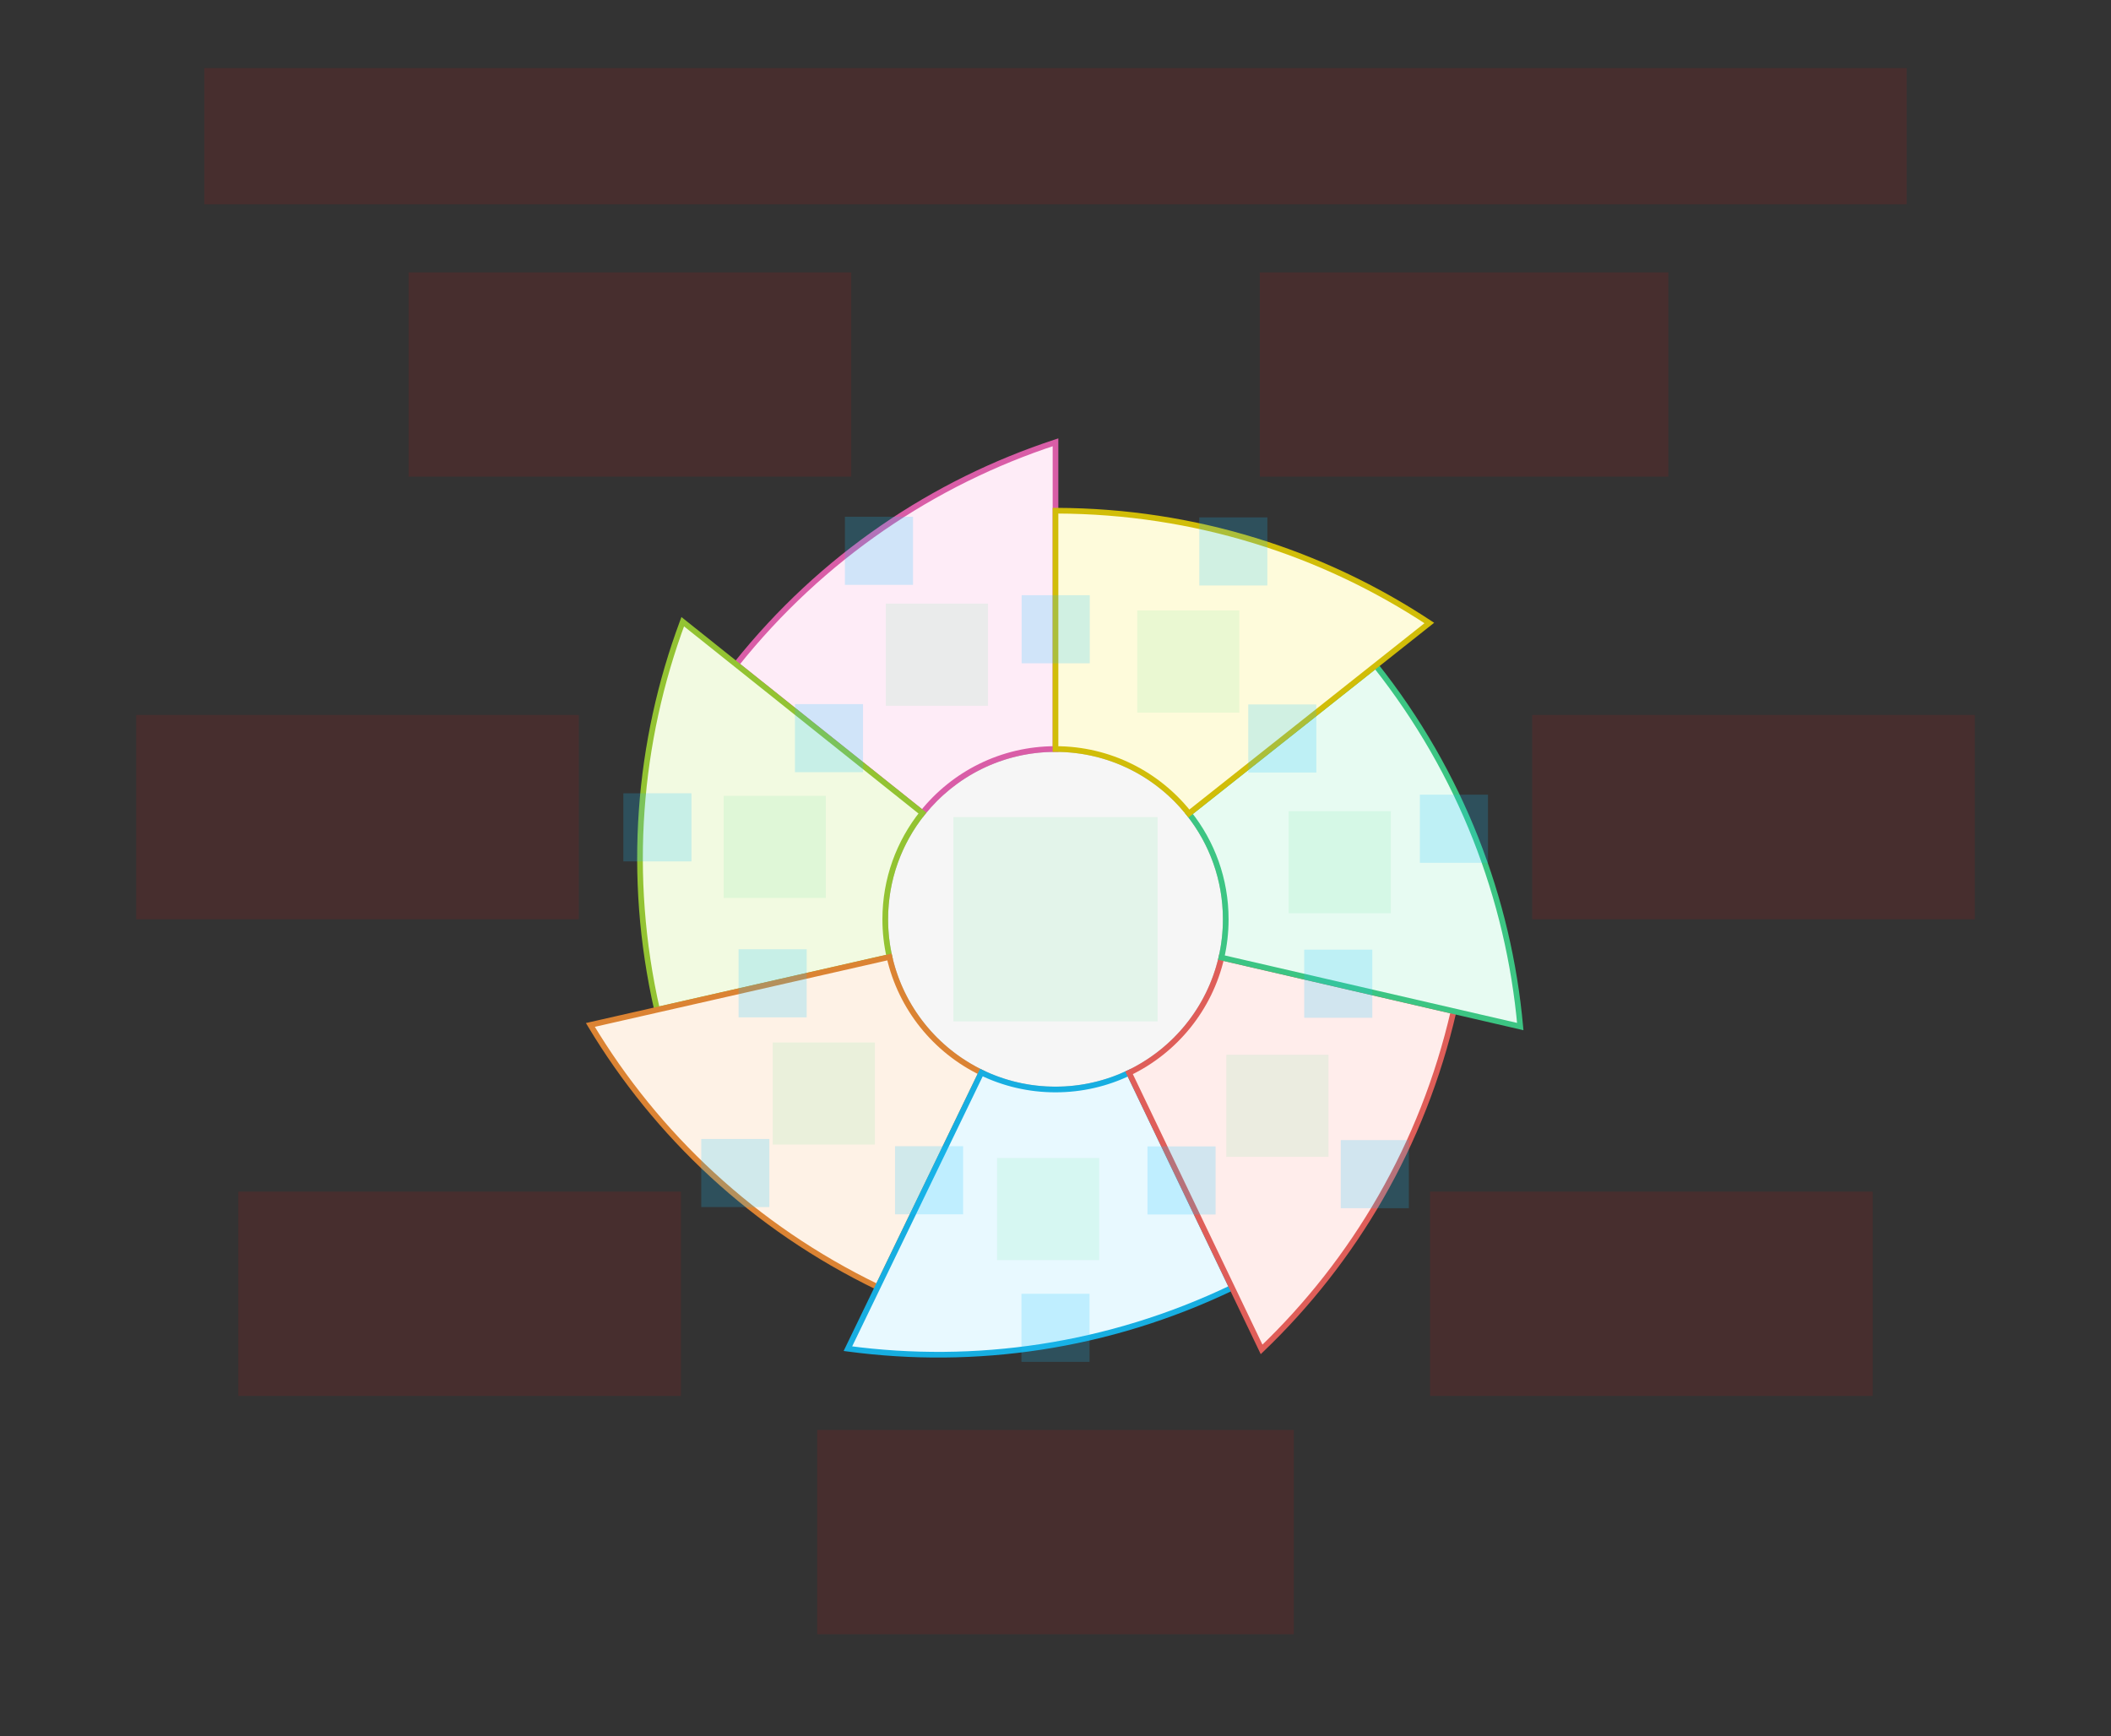 <svg width="744" height="612" viewBox="0 0 744 612" fill="none" xmlns="http://www.w3.org/2000/svg">
<rect x="0" y="0" width="744" height="612" fill="#333333" stroke="none"/>
<g id="sector-color2-v2--family--7">
<g id="lines">
<g id="g-0">
<circle id="cr-big" cx="372" cy="324" r="60" fill="#F6F6F6" stroke="#BCBCBC" stroke-width="2"/>
</g>
<g id="g-7">
<g id="cu">
<path fill-rule="evenodd" clip-rule="evenodd" d="M325.107 286.566L259.461 234.161C289.718 196.259 329.121 169.958 372 155.892L372 264C372 264 372 264 372 264C353.022 264 336.102 272.811 325.107 286.566Z" fill="#FEECF7"/>
<path d="M259.461 234.161L258.68 233.538L258.056 234.319L258.837 234.943L259.461 234.161ZM325.107 286.566L324.483 287.347L325.264 287.971L325.888 287.19L325.107 286.566ZM372 155.892L373 155.892L373 154.511L371.688 154.942L372 155.892ZM372 264V265H373L373 264L372 264ZM258.837 234.943L324.483 287.347L325.731 285.784L260.085 233.38L258.837 234.943ZM371.688 154.942C328.63 169.066 289.061 195.479 258.68 233.538L260.243 234.785C290.374 197.04 329.612 170.849 372.312 156.842L371.688 154.942ZM373 264L373 155.892L371 155.892L371 264L373 264ZM372 265C372 265 372 265 372 265C372 265 372 265 372 265C372 265 372 265 372 265C372 265 372 265 372 265C372 265 372 265 372 265C372 265 372 265 372 265C372 265 372 265 372 265C372 265 372 265 372 265C372 265 372 265 372 265C372 265 372 265 372 265C372 265 372 265 372 265C372 265 372 265 372 265C372 265 372 265 372 265C372 265 372 265 372 265C372 265 372 265 372 265C372 265 372 265 372 265C372 265 372 265 372 265C372 265 372 265 372 265C372 265 372 265 372 265C372 265 372 265 372 265C372 265 372 265 372 265C372 265 372 265 372 265C372 265 372 265 372 265C372 265 372 265 372 265C372 265 372 265 372 265C372 265 372 265 372 265C372 265 372 265 372 265C372 265 372 265 372 265C372 265 372 265 372 265C372 265 372 265 372 265C372 265 372 265 372 265C372 265 372 265 372 265C372 265 372 265 372 265C372 265 372 265 372 265C372 265 372 265 372 265C372 265 372 265 372 265C372 265 372 265 372 265C372 265 372 265 372 265C372 265 372 265 372 265C372 265 372 265 372 265C372 265 372 265 372 265C372 265 372 265 372 265C372 265 372 265 372 265C372 265 372 265 372 265C372 265 372 265 372 265C372 265 372 265 372 265C372 265 372 265 372 265C372 265 372 265 372 265C372 265 372 265 372 265C372 265 372 265 372 265C372 265 372 265 372 265C372 265 372 265 372 265C372 265 372 265 372 265C372 265 372 265 372 265C372 265 372 265 372 265C372 265 372 265 372 265C372 265 372 265 372 265C372 265 372 265 372 265C372 265 372 265 372 265C372 265 372 265 372 265C372 265 372 265 372 265C372 265 372 265 372 265C372 265 372 265 372 265C372 265 372 265 372 265C372 265 372 265 372 265C372 265 372 265 372 265C372 265 372 265 372 265C372 265 372 265 372 265C372 265 372 265 372 265C372 265 372 265 372 265C372 265 372 265 372 265C372 265 372 265 372 265C372 265 372 265 372 265C372 265 372 265 372 265C372 265 372 265 372 265C372 265 372 265 372 265C372 265 372 265 372 265C372 265 372 265 372 265C372 265 372 265 372 265C372 265 372 265 372 265C372 265 372 265 372 265C372 265 372 265 372 265C372 265 372 265 372 265C372 265 372 265 372 265C372 265 372 265 372 265C372 265 372 265 372 265C372 265 372 265 372 265C372 265 372 265 372 265C372 265 372 265 372 265C372 265 372 265 372 265C372 265 372 265 372 265C372 265 372 265 372 265C372 265 372 265 372 265C372 265 372 265 372 265C372 265 372 265 372 265C372 265 372 265 372 265C372 265 372 265 372 265C372 265 372 265 372 265C372 265 372 265 372 265C372 265 372 265 372 265C372 265 372 265 372 265C372 265 372 265 372 265C372 265 372 265 372 265C372 265 372 265 372 265C372 265 372 265 372 265C372 265 372 265 372 265C372 265 372 265 372 265C372 265 372 265 372 265C372 265 372 265 372 265C372 265 372 265 372 265C372 265 372 265 372 265C372 265 372 265 372 265C372 265 372 265 372 265C372 265 372 265 372 265C372 265 372 265 372 265C372 265 372 265 372 265C372 265 372 265 372 265C372 265 372 265 372 265C372 265 372 265 372 265C372 265 372 265 372 265C372 265 372 265 372 265C372 265 372 265 372 265C372 265 372 265 372 265C372 265 372 265 372 265C372 265 372 265 372 265C372 265 372 265 372 265C372 265 372 265 372 265C372 265 372 265 372 265C372 265 372 265 372 265C372 265 372 265 372 265C372 265 372 265 372 265C372 265 372 265 372 265C372 265 372 265 372 265C372 265 372 265 372 265C372 265 372 265 372 265C372 265 372 265 372 265C372 265 372 265 372 265C372 265 372 265 372 265C372 265 372 265 372 265C372 265 372 265 372 265C372 265 372 265 372 265C372 265 372 265 372 265C372 265 372 265 372 265C372 265 372 265 372 265C372 265 372 265 372 265C372 265 372 265 372 265C372 265 372 265 372 265C372 265 372 265 372 265C372 265 372 265 372 265C372 265 372 265 372 265C372 265 372 265 372 265C372 265 372 265 372 265C372 265 372 265 372 265C372 265 372 265 372 265C372 265 372 265 372 265C372 265 372 265 372 265C372 265 372 265 372 265C372 265 372 265 372 265C372 265 372 265 372 265C372 265 372 265 372 265C372 265 372 265 372 265C372 265 372 265 372 265C372 265 372 265 372 265C372 265 372 265 372 265C372 265 372 265 372 265C372 265 372 265 372 265C372 265 372 265 372 265C372 265 372 265 372 265C372 265 372 265 372 265C372 265 372 265 372 265C372 265 372 265 372 265C372 265 372 265 372 265C372 265 372 265 372 265C372 265 372 265 372 265C372 265 372 265 372 265C372 265 372 265 372 265C372 265 372 265 372 265C372 265 372 265 372 265C372 265 372 265 372 265C372 265 372 265 372 265C372 265 372 265 372 265C372 265 372 265 372 265C372 265 372 265 372 265C372 265 372 265 372 265C372 265 372 265 372 265C372 265 372 265 372 265C372 265 372 265 372 265C372 265 372 265 372 265C372 265 372 265 372 265C372 265 372 265 372 265C372 265 372 265 372 265C372 265 372 265 372 265C372 265 372 265 372 265C372 265 372 265 372 265C372 265 372 265 372 265C372 265 372 265 372 265C372 265 372 265 372 265C372 265 372 265 372 265C372 265 372 265 372 265C372 265 372 265 372 265C372 265 372 265 372 265C372 265 372 265 372 265C372 265 372 265 372 265C372 265 372 265 372 265C372 265 372 265 372 265C372 265 372 265 372 265C372 265 372 265 372 265C372 265 372 265 372 265C372 265 372 265 372 265C372 265 372 265 372 265C372 265 372 265 372 265C372 265 372 265 372 265C372 265 372 265 372 265C372 265 372 265 372 265C372 265 372 265 372 265C372 265 372 265 372 265C372 265 372 265 372 265C372 265 372 265 372 265C372 265 372 265 372 265C372 265 372 265 372 265C372 265 372 265 372 265C372 265 372 265 372 265C372 265 372 265 372 265C372 265 372 265 372 265C372 265 372 265 372 265C372 265 372 265 372 265C372 265 372 265 372 265C372 265 372 265 372 265C372 265 372 265 372 265C372 265 372 265 372 265C372 265 372 265 372 265C372 265 372 265 372 265C372 265 372 265 372 265C372 265 372 265 372 265C372 265 372 265 372 265C372 265 372 265 372 265C372 265 372 265 372 265C372 265 372 265 372 265C372 265 372 265 372 265C372 265 372 265 372 265C372 265 372 265 372 265C372 265 372 265 372 265C372 265 372 265 372 265C372 265 372 265 372 265C372 265 372 265 372 265C372 265 372 265 372 265C372 265 372 265 372 265C372 265 372 265 372 265C372 265 372 265 372 265C372 265 372 265 372 265C372 265 372 265 372 265C372 265 372 265 372 265C372 265 372 265 372 265C372 265 372 265 372 265C372 265 372 265 372 265C372 265 372 265 372 265C372 265 372 265 372 265C372 265 372 265 372 265C372 265 372 265 372 265C372 265 372 265 372 265C372 265 372 265 372 265C372 265 372 265 372 265C372 265 372 265 372 265C372 265 372 265 372 265C372 265 372 265 372 265C372 265 372 265 372 265C372 265 372 265 372 265C372 265 372 265 372 265C372 265 372 265 372 265C372 265 372 265 372 265C372 265 372 265 372 265C372 265 372 265 372 265C372 265 372 265 372 265C372 265 372 265 372 265C372 265 372 265 372 265C372 265 372 265 372 265C372 265 372 265 372 265C372 265 372 265 372 265C372 265 372 265 372 265C372 265 372 265 372 265C372 265 372 265 372 265C372 265 372 265 372 265C372 265 372 265 372 265C372 265 372 265 372 265C372 265 372 265 372 265C372 265 372 265 372 265C372 265 372 265 372 265C372 265 372 265 372 265C372 265 372 265 372 265C372 265 372 265 372 265C372 265 372 265 372 265C372 265 372 265 372 265C372 265 372 265 372 265C372 265 372 265 372 265C372 265 372 265 372 265C372 265 372 265 372 265C372 265 372 265 372 265C372 265 372 265 372 265C372 265 372 265 372 265C372 265 372 265 372 265C372 265 372 265 372 265C372 265 372 265 372 265C372 265 372 265 372 265C372 265 372 265 372 265C372 265 372 265 372 265C372 265 372 265 372 265C372 265 372 265 372 265C372 265 372 265 372 265C372 265 372 265 372 265C372 265 372 265 372 265C372 265 372 265 372 265C372 265 372 265 372 265C372 265 372 265 372 265C372 265 372 265 372 265C372 265 372 265 372 265C372 265 372 265 372 265C372 265 372 265 372 265C372 265 372 265 372 265C372 265 372 265 372 265C372 265 372 265 372 265C372 265 372 265 372 265C372 265 372 265 372 265C372 265 372 265 372 265C372 265 372 265 372 265C372 265 372 265 372 265C372 265 372 265 372 265C372 265 372 265 372 265C372 265 372 265 372 265C372 265 372 265 372 265C372 265 372 265 372 265C372 265 372 265 372 265C372 265 372 265 372 265C372 265 372 265 372 265C372 265 372 265 372 265C372 265 372 265 372 265C372 265 372 265 372 265C372 265 372 265 372 265C372 265 372 265 372 265C372 265 372 265 372 265C372 265 372 265 372 265C372 265 372 265 372 265C372 265 372 265 372 265C372 265 372 265 372 265C372 265 372 265 372 265C372 265 372 265 372 265C372 265 372 265 372 265C372 265 372 265 372 265C372 265 372 265 372 265C372 265 372 265 372 265C372 265 372 265 372 265C372 265 372 265 372 265C372 265 372 265 372 265C372 265 372 265 372 265C372 265 372 265 372 265C372 265 372 265 372 265C372 265 372 265 372 265C372 265 372 265 372 265C372 265 372 265 372 265C372 265 372 265 372 265C372 265 372 265 372 265C372 265 372 265 372 265C372 265 372 265 372 265C372 265 372 265 372 265C372 265 372 265 372 265C372 265 372 265 372 265C372 265 372 265 372 265C372 265 372 265 372 265C372 265 372 265 372 265C372 265 372 265 372 265C372 265 372 265 372 265C372 265 372 265 372 265C372 265 372 265 372 265C372 265 372 265 372 265C372 265 372 265 372 265C372 265 372 265 372 265C372 265 372 265 372 265C372 265 372 265 372 265C372 265 372 265 372 265C372 265 372 265 372 265C372 265 372 265 372 265C372 265 372 265 372 265C372 265 372 265 372 265C372 265 372 265 372 265C372 265 372 265 372 265C372 265 372 265 372 265C372 265 372 265 372 265C372 265 372 265 372 265C372 265 372 265 372 265C372 265 372 265 372 265C372 265 372 265 372 265C372 265 372 265 372 265C372 265 372 265 372 265C372 265 372 265 372 265C372 265 372 265 372 265C372 265 372 265 372 265C372 265 372 265 372 265C372 265 372 265 372 265C372 265 372 265 372 265C372 265 372 265 372 265C372 265 372 265 372 265C372 265 372 265 372 265C372 265 372 265 372 265C372 265 372 265 372 265C372 265 372 265 372 265C372 265 372 265 372 265C372 265 372 265 372 265C372 265 372 265 372 265C372 265 372 265 372 265C372 265 372 265 372 265C372 265 372 265 372 265C372 265 372 265 372 265C372 265 372 265 372 265C372 265 372 265 372 265C372 265 372 265 372 265C372 265 372 265 372 265C372 265 372 265 372 265C372 265 372 265 372 265C372 265 372 265 372 265C372 265 372 265 372 265C372 265 372 265 372 265C372 265 372 265 372 265C372 265 372 265 372 265C372 265 372 265 372 265C372 265 372 265 372 265C372 265 372 265 372 265C372 265 372 265 372 265C372 265 372 265 372 265C372 265 372 265 372 265C372 265 372 265 372 265C372 265 372 265 372 265C372 265 372 265 372 265C372 265 372 265 372 265C372 265 372 265 372 265C372 265 372 265 372 265C372 265 372 265 372 265C372 265 372 265 372 265C372 265 372 265 372 265C372 265 372 265 372 265C372 265 372 265 372 265C372 265 372 265 372 265C372 265 372 265 372 265C372 265 372 265 372 265C372 265 372 265 372 265C372 265 372 265 372 265C372 265 372 265 372 265C372 265 372 265 372 265C372 265 372 265 372 265C372 265 372 265 372 265C372 265 372 265 372 265C372 265 372 265 372 265C372 265 372 265 372 265C372 265 372 265 372 265C372 265 372 265 372 265C372 265 372 265 372 265C372 265 372 265 372 265C372 265 372 265 372 265C372 265 372 265 372 265C372 265 372 265 372 265C372 265 372 265 372 265C372 265 372 265 372 265C372 265 372 265 372 265C372 265 372 265 372 265C372 265 372 265 372 265C372 265 372 265 372 265C372 265 372 265 372 265C372 265 372 265 372 265C372 265 372 265 372 265C372 265 372 265 372 265C372 265 372 265 372 265C372 265 372 265 372 265C372 265 372 265 372 265C372 265 372 265 372 265C372 265 372 265 372 265C372 265 372 265 372 265C372 265 372 265 372 265C372 265 372 265 372 265C372 265 372 265 372 265C372 265 372 265 372 265C372 265 372 265 372 265C372 265 372 265 372 265C372 265 372 265 372 265C372 265 372 265 372 265C372 265 372 265 372 265C372 265 372 265 372 265C372 265 372 265 372 265C372 265 372 265 372 265C372 265 372 265 372 265C372 265 372 265 372 265C372 265 372 265 372 265C372 265 372 265 372 265C372 265 372 265 372 265C372 265 372 265 372 265C372 265 372 265 372 265C372 265 372 265 372 265C372 265 372 265 372 265C372 265 372 265 372 265C372 265 372 265 372 265C372 265 372 265 372 265C372 265 372 265 372 265C372 265 372 265 372 265C372 265 372 265 372 265C372 265 372 265 372 265C372 265 372 265 372 265C372 265 372 265 372 265C372 265 372 265 372 265C372 265 372 265 372 265C372 265 372 265 372 265C372 265 372 265 372 265C372 265 372 265 372 265C372 265 372 265 372 265C372 265 372 265 372 265C372 265 372 265 372 265V263C372 263 372 263 372 263C372 263 372 263 372 263C372 263 372 263 372 263C372 263 372 263 372 263C372 263 372 263 372 263C372 263 372 263 372 263C372 263 372 263 372 263C372 263 372 263 372 263C372 263 372 263 372 263C372 263 372 263 372 263C372 263 372 263 372 263C372 263 372 263 372 263C372 263 372 263 372 263C372 263 372 263 372 263C372 263 372 263 372 263C372 263 372 263 372 263C372 263 372 263 372 263C372 263 372 263 372 263C372 263 372 263 372 263C372 263 372 263 372 263C372 263 372 263 372 263C372 263 372 263 372 263C372 263 372 263 372 263C372 263 372 263 372 263C372 263 372 263 372 263C372 263 372 263 372 263C372 263 372 263 372 263C372 263 372 263 372 263C372 263 372 263 372 263C372 263 372 263 372 263C372 263 372 263 372 263C372 263 372 263 372 263C372 263 372 263 372 263C372 263 372 263 372 263C372 263 372 263 372 263C372 263 372 263 372 263C372 263 372 263 372 263C372 263 372 263 372 263C372 263 372 263 372 263C372 263 372 263 372 263C372 263 372 263 372 263C372 263 372 263 372 263C372 263 372 263 372 263C372 263 372 263 372 263C372 263 372 263 372 263C372 263 372 263 372 263C372 263 372 263 372 263C372 263 372 263 372 263C372 263 372 263 372 263C372 263 372 263 372 263C372 263 372 263 372 263C372 263 372 263 372 263C372 263 372 263 372 263C372 263 372 263 372 263C372 263 372 263 372 263C372 263 372 263 372 263C372 263 372 263 372 263C372 263 372 263 372 263C372 263 372 263 372 263C372 263 372 263 372 263C372 263 372 263 372 263C372 263 372 263 372 263C372 263 372 263 372 263C372 263 372 263 372 263C372 263 372 263 372 263C372 263 372 263 372 263C372 263 372 263 372 263C372 263 372 263 372 263C372 263 372 263 372 263C372 263 372 263 372 263C372 263 372 263 372 263C372 263 372 263 372 263C372 263 372 263 372 263C372 263 372 263 372 263C372 263 372 263 372 263C372 263 372 263 372 263C372 263 372 263 372 263C372 263 372 263 372 263C372 263 372 263 372 263C372 263 372 263 372 263C372 263 372 263 372 263C372 263 372 263 372 263C372 263 372 263 372 263C372 263 372 263 372 263C372 263 372 263 372 263C372 263 372 263 372 263C372 263 372 263 372 263C372 263 372 263 372 263C372 263 372 263 372 263C372 263 372 263 372 263C372 263 372 263 372 263C372 263 372 263 372 263C372 263 372 263 372 263C372 263 372 263 372 263C372 263 372 263 372 263C372 263 372 263 372 263C372 263 372 263 372 263C372 263 372 263 372 263C372 263 372 263 372 263C372 263 372 263 372 263C372 263 372 263 372 263C372 263 372 263 372 263C372 263 372 263 372 263C372 263 372 263 372 263C372 263 372 263 372 263C372 263 372 263 372 263C372 263 372 263 372 263C372 263 372 263 372 263C372 263 372 263 372 263C372 263 372 263 372 263C372 263 372 263 372 263C372 263 372 263 372 263C372 263 372 263 372 263C372 263 372 263 372 263C372 263 372 263 372 263C372 263 372 263 372 263C372 263 372 263 372 263C372 263 372 263 372 263C372 263 372 263 372 263C372 263 372 263 372 263C372 263 372 263 372 263C372 263 372 263 372 263C372 263 372 263 372 263C372 263 372 263 372 263C372 263 372 263 372 263C372 263 372 263 372 263C372 263 372 263 372 263C372 263 372 263 372 263C372 263 372 263 372 263C372 263 372 263 372 263C372 263 372 263 372 263C372 263 372 263 372 263C372 263 372 263 372 263C372 263 372 263 372 263C372 263 372 263 372 263C372 263 372 263 372 263C372 263 372 263 372 263C372 263 372 263 372 263C372 263 372 263 372 263C372 263 372 263 372 263C372 263 372 263 372 263C372 263 372 263 372 263C372 263 372 263 372 263C372 263 372 263 372 263C372 263 372 263 372 263C372 263 372 263 372 263C372 263 372 263 372 263C372 263 372 263 372 263C372 263 372 263 372 263C372 263 372 263 372 263C372 263 372 263 372 263C372 263 372 263 372 263C372 263 372 263 372 263C372 263 372 263 372 263C372 263 372 263 372 263C372 263 372 263 372 263C372 263 372 263 372 263C372 263 372 263 372 263C372 263 372 263 372 263C372 263 372 263 372 263C372 263 372 263 372 263C372 263 372 263 372 263C372 263 372 263 372 263C372 263 372 263 372 263C372 263 372 263 372 263C372 263 372 263 372 263C372 263 372 263 372 263C372 263 372 263 372 263C372 263 372 263 372 263C372 263 372 263 372 263C372 263 372 263 372 263C372 263 372 263 372 263C372 263 372 263 372 263C372 263 372 263 372 263C372 263 372 263 372 263C372 263 372 263 372 263C372 263 372 263 372 263C372 263 372 263 372 263C372 263 372 263 372 263C372 263 372 263 372 263C372 263 372 263 372 263C372 263 372 263 372 263C372 263 372 263 372 263C372 263 372 263 372 263C372 263 372 263 372 263C372 263 372 263 372 263C372 263 372 263 372 263C372 263 372 263 372 263C372 263 372 263 372 263C372 263 372 263 372 263C372 263 372 263 372 263C372 263 372 263 372 263C372 263 372 263 372 263C372 263 372 263 372 263C372 263 372 263 372 263C372 263 372 263 372 263C372 263 372 263 372 263C372 263 372 263 372 263C372 263 372 263 372 263C372 263 372 263 372 263C372 263 372 263 372 263C372 263 372 263 372 263C372 263 372 263 372 263C372 263 372 263 372 263C372 263 372 263 372 263C372 263 372 263 372 263C372 263 372 263 372 263C372 263 372 263 372 263C372 263 372 263 372 263C372 263 372 263 372 263C372 263 372 263 372 263C372 263 372 263 372 263C372 263 372 263 372 263C372 263 372 263 372 263C372 263 372 263 372 263C372 263 372 263 372 263C372 263 372 263 372 263C372 263 372 263 372 263C372 263 372 263 372 263C372 263 372 263 372 263C372 263 372 263 372 263C372 263 372 263 372 263C372 263 372 263 372 263C372 263 372 263 372 263C372 263 372 263 372 263C372 263 372 263 372 263C372 263 372 263 372 263C372 263 372 263 372 263C372 263 372 263 372 263C372 263 372 263 372 263C372 263 372 263 372 263C372 263 372 263 372 263C372 263 372 263 372 263C372 263 372 263 372 263C372 263 372 263 372 263C372 263 372 263 372 263C372 263 372 263 372 263C372 263 372 263 372 263C372 263 372 263 372 263C372 263 372 263 372 263C372 263 372 263 372 263C372 263 372 263 372 263C372 263 372 263 372 263C372 263 372 263 372 263C372 263 372 263 372 263C372 263 372 263 372 263C372 263 372 263 372 263C372 263 372 263 372 263C372 263 372 263 372 263C372 263 372 263 372 263C372 263 372 263 372 263C372 263 372 263 372 263C372 263 372 263 372 263C372 263 372 263 372 263C372 263 372 263 372 263C372 263 372 263 372 263C372 263 372 263 372 263C372 263 372 263 372 263C372 263 372 263 372 263C372 263 372 263 372 263C372 263 372 263 372 263C372 263 372 263 372 263C372 263 372 263 372 263C372 263 372 263 372 263C372 263 372 263 372 263C372 263 372 263 372 263C372 263 372 263 372 263C372 263 372 263 372 263C372 263 372 263 372 263C372 263 372 263 372 263C372 263 372 263 372 263C372 263 372 263 372 263C372 263 372 263 372 263C372 263 372 263 372 263C372 263 372 263 372 263C372 263 372 263 372 263C372 263 372 263 372 263C372 263 372 263 372 263C372 263 372 263 372 263C372 263 372 263 372 263C372 263 372 263 372 263C372 263 372 263 372 263C372 263 372 263 372 263C372 263 372 263 372 263C372 263 372 263 372 263C372 263 372 263 372 263C372 263 372 263 372 263C372 263 372 263 372 263C372 263 372 263 372 263C372 263 372 263 372 263C372 263 372 263 372 263C372 263 372 263 372 263C372 263 372 263 372 263C372 263 372 263 372 263C372 263 372 263 372 263C372 263 372 263 372 263C372 263 372 263 372 263C372 263 372 263 372 263C372 263 372 263 372 263C372 263 372 263 372 263C372 263 372 263 372 263C372 263 372 263 372 263C372 263 372 263 372 263C372 263 372 263 372 263C372 263 372 263 372 263C372 263 372 263 372 263C372 263 372 263 372 263C372 263 372 263 372 263C372 263 372 263 372 263C372 263 372 263 372 263C372 263 372 263 372 263C372 263 372 263 372 263C372 263 372 263 372 263C372 263 372 263 372 263C372 263 372 263 372 263C372 263 372 263 372 263C372 263 372 263 372 263C372 263 372 263 372 263C372 263 372 263 372 263C372 263 372 263 372 263C372 263 372 263 372 263C372 263 372 263 372 263C372 263 372 263 372 263C372 263 372 263 372 263C372 263 372 263 372 263C372 263 372 263 372 263C372 263 372 263 372 263C372 263 372 263 372 263C372 263 372 263 372 263C372 263 372 263 372 263C372 263 372 263 372 263C372 263 372 263 372 263C372 263 372 263 372 263C372 263 372 263 372 263C372 263 372 263 372 263C372 263 372 263 372 263C372 263 372 263 372 263C372 263 372 263 372 263C372 263 372 263 372 263C372 263 372 263 372 263C372 263 372 263 372 263C372 263 372 263 372 263C372 263 372 263 372 263C372 263 372 263 372 263C372 263 372 263 372 263C372 263 372 263 372 263C372 263 372 263 372 263C372 263 372 263 372 263C372 263 372 263 372 263C372 263 372 263 372 263C372 263 372 263 372 263C372 263 372 263 372 263C372 263 372 263 372 263C372 263 372 263 372 263C372 263 372 263 372 263C372 263 372 263 372 263C372 263 372 263 372 263C372 263 372 263 372 263C372 263 372 263 372 263C372 263 372 263 372 263C372 263 372 263 372 263C372 263 372 263 372 263C372 263 372 263 372 263C372 263 372 263 372 263C372 263 372 263 372 263C372 263 372 263 372 263C372 263 372 263 372 263C372 263 372 263 372 263C372 263 372 263 372 263C372 263 372 263 372 263C372 263 372 263 372 263C372 263 372 263 372 263C372 263 372 263 372 263C372 263 372 263 372 263C372 263 372 263 372 263C372 263 372 263 372 263C372 263 372 263 372 263C372 263 372 263 372 263C372 263 372 263 372 263C372 263 372 263 372 263C372 263 372 263 372 263C372 263 372 263 372 263C372 263 372 263 372 263C372 263 372 263 372 263C372 263 372 263 372 263C372 263 372 263 372 263C372 263 372 263 372 263C372 263 372 263 372 263C372 263 372 263 372 263C372 263 372 263 372 263C372 263 372 263 372 263C372 263 372 263 372 263C372 263 372 263 372 263C372 263 372 263 372 263C372 263 372 263 372 263C372 263 372 263 372 263C372 263 372 263 372 263C372 263 372 263 372 263C372 263 372 263 372 263C372 263 372 263 372 263C372 263 372 263 372 263C372 263 372 263 372 263C372 263 372 263 372 263C372 263 372 263 372 263C372 263 372 263 372 263C372 263 372 263 372 263C372 263 372 263 372 263C372 263 372 263 372 263C372 263 372 263 372 263C372 263 372 263 372 263C372 263 372 263 372 263C372 263 372 263 372 263C372 263 372 263 372 263C372 263 372 263 372 263C372 263 372 263 372 263C372 263 372 263 372 263C372 263 372 263 372 263C372 263 372 263 372 263C372 263 372 263 372 263C372 263 372 263 372 263C372 263 372 263 372 263C372 263 372 263 372 263C372 263 372 263 372 263C372 263 372 263 372 263C372 263 372 263 372 263C372 263 372 263 372 263C372 263 372 263 372 263C372 263 372 263 372 263C372 263 372 263 372 263C372 263 372 263 372 263C372 263 372 263 372 263C372 263 372 263 372 263C372 263 372 263 372 263C372 263 372 263 372 263C372 263 372 263 372 263C372 263 372 263 372 263C372 263 372 263 372 263C372 263 372 263 372 263C372 263 372 263 372 263C372 263 372 263 372 263C372 263 372 263 372 263C372 263 372 263 372 263C372 263 372 263 372 263C372 263 372 263 372 263C372 263 372 263 372 263C372 263 372 263 372 263C372 263 372 263 372 263C372 263 372 263 372 263C372 263 372 263 372 263C372 263 372 263 372 263C372 263 372 263 372 263C372 263 372 263 372 263C372 263 372 263 372 263C372 263 372 263 372 263C372 263 372 263 372 263C372 263 372 263 372 263C372 263 372 263 372 263C372 263 372 263 372 263C372 263 372 263 372 263C372 263 372 263 372 263C372 263 372 263 372 263C372 263 372 263 372 263C372 263 372 263 372 263C372 263 372 263 372 263C372 263 372 263 372 263C372 263 372 263 372 263C372 263 372 263 372 263C372 263 372 263 372 263C372 263 372 263 372 263C372 263 372 263 372 263C372 263 372 263 372 263C372 263 372 263 372 263C372 263 372 263 372 263C372 263 372 263 372 263C372 263 372 263 372 263C372 263 372 263 372 263C372 263 372 263 372 263C372 263 372 263 372 263C372 263 372 263 372 263C372 263 372 263 372 263C372 263 372 263 372 263C372 263 372 263 372 263C372 263 372 263 372 263C372 263 372 263 372 263C372 263 372 263 372 263C372 263 372 263 372 263C372 263 372 263 372 263C372 263 372 263 372 263C372 263 372 263 372 263C372 263 372 263 372 263C372 263 372 263 372 263C372 263 372 263 372 263C372 263 372 263 372 263C372 263 372 263 372 263C372 263 372 263 372 263C372 263 372 263 372 263C372 263 372 263 372 263C372 263 372 263 372 263C372 263 372 263 372 263C372 263 372 263 372 263C372 263 372 263 372 263C372 263 372 263 372 263C372 263 372 263 372 263C372 263 372 263 372 263C372 263 372 263 372 263C372 263 372 263 372 263C372 263 372 263 372 263C372 263 372 263 372 263C372 263 372 263 372 263C372 263 372 263 372 263C372 263 372 263 372 263C372 263 372 263 372 263V265ZM325.888 287.19C336.701 273.663 353.339 265 372 265V263C352.705 263 335.502 271.96 324.326 285.941L325.888 287.19Z" fill="#D95DA7"/>
</g>
</g>
<g id="g-6">
<g id="cu_2">
<path fill-rule="evenodd" clip-rule="evenodd" d="M313.478 337.296L231.578 355.903C220.834 308.611 224.861 261.407 240.62 219.121L325.107 286.566C316.904 296.828 312 309.841 312 324C312 328.569 312.511 333.019 313.478 337.296Z" fill="#F2FAE1"/>
<path d="M231.578 355.903L230.603 356.125L230.825 357.1L231.8 356.878L231.578 355.903ZM313.478 337.296L313.7 338.271L314.674 338.05L314.454 337.075L313.478 337.296ZM240.62 219.121L241.244 218.339L240.165 217.478L239.683 218.772L240.62 219.121ZM325.107 286.566L325.888 287.19L326.513 286.409L325.731 285.784L325.107 286.566ZM231.8 356.878L313.7 338.271L313.257 336.321L231.357 354.928L231.8 356.878ZM239.683 218.772C223.858 261.235 219.814 308.636 230.603 356.125L232.554 355.682C221.853 308.585 225.864 261.58 241.557 219.47L239.683 218.772ZM325.731 285.784L241.244 218.339L239.996 219.902L324.483 287.347L325.731 285.784ZM313 324C313 310.076 317.822 297.281 325.888 287.19L324.326 285.941C315.987 296.374 311 309.606 311 324H313ZM314.454 337.075C313.502 332.87 313 328.494 313 324H311C311 328.644 311.519 333.168 312.503 337.517L314.454 337.075Z" fill="#93C332"/>
</g>
</g>
<g id="g-5">
<g id="cu_3">
<path fill-rule="evenodd" clip-rule="evenodd" d="M313.478 337.296L208.069 361.244C231.285 399.942 265.663 432.538 309.327 453.646L345.88 378.032C329.682 370.186 317.545 355.272 313.478 337.296Z" fill="#FEF2E6"/>
<path d="M313.478 337.296L314.454 337.075L314.233 336.099L313.257 336.321L313.478 337.296ZM208.069 361.244L207.848 360.269L206.502 360.575L207.212 361.759L208.069 361.244ZM309.327 453.646L308.891 454.546L309.792 454.982L310.227 454.081L309.327 453.646ZM345.88 378.032L346.78 378.467L347.215 377.567L346.316 377.132L345.88 378.032ZM313.257 336.321L207.848 360.269L208.291 362.219L313.7 338.271L313.257 336.321ZM207.212 361.759C230.525 400.618 265.047 433.351 308.891 454.546L309.762 452.746C266.279 431.725 232.046 399.266 208.927 360.73L207.212 361.759ZM310.227 454.081L346.78 378.467L344.98 377.596L308.426 453.211L310.227 454.081ZM346.316 377.132C330.386 369.417 318.452 354.749 314.454 337.075L312.503 337.517C316.638 355.795 328.977 370.956 345.444 378.932L346.316 377.132Z" fill="#DB8333"/>
</g>
</g>
<g id="g-4">
<g id="cu_4">
<path fill-rule="evenodd" clip-rule="evenodd" d="M397.931 378.123C390.082 381.89 381.288 384 372 384C362.638 384 353.776 381.856 345.88 378.031L298.834 475.351C343.561 481.35 390.483 474.819 434.22 453.864L397.931 378.123Z" fill="#E8F9FF"/>
<path d="M397.931 378.123L398.833 377.69L398.4 376.788L397.498 377.221L397.931 378.123ZM345.88 378.031L346.316 377.131L345.415 376.695L344.98 377.596L345.88 378.031ZM298.834 475.351L297.934 474.916L297.333 476.159L298.701 476.342L298.834 475.351ZM434.22 453.864L434.652 454.766L435.554 454.334L435.122 453.432L434.22 453.864ZM397.498 377.221C389.782 380.925 381.135 383 372 383V385C381.441 385 390.383 382.855 398.364 379.024L397.498 377.221ZM372 383C362.792 383 354.079 380.891 346.316 377.131L345.444 378.931C353.473 382.82 362.484 385 372 385V383ZM344.98 377.596L297.934 474.916L299.734 475.786L346.78 378.467L344.98 377.596ZM298.701 476.342C343.615 482.366 390.735 475.808 434.652 454.766L433.788 452.962C390.232 473.831 343.507 480.334 298.967 474.36L298.701 476.342ZM435.122 453.432L398.833 377.69L397.029 378.555L433.318 454.296L435.122 453.432Z" fill="#17AEE1"/>
</g>
</g>
<g id="g-3">
<g id="cu_5">
<path fill-rule="evenodd" clip-rule="evenodd" d="M430.475 337.5C426.347 355.454 414.162 370.332 397.931 378.123L444.637 475.606C477.23 444.393 501.4 403.648 512.309 356.393L430.475 337.5Z" fill="#FFEDEB"/>
<path d="M430.475 337.5L430.7 336.526L429.725 336.301L429.501 337.276L430.475 337.5ZM397.931 378.123L397.498 377.221L396.597 377.653L397.029 378.555L397.931 378.123ZM444.637 475.606L443.735 476.038L444.332 477.283L445.329 476.328L444.637 475.606ZM512.309 356.393L513.284 356.618L513.509 355.644L512.534 355.419L512.309 356.393ZM429.501 337.276C425.442 354.929 413.46 369.559 397.498 377.221L398.364 379.024C414.864 371.104 427.252 355.98 431.45 337.724L429.501 337.276ZM397.029 378.555L443.735 476.038L445.539 475.173L398.833 377.69L397.029 378.555ZM445.329 476.328C478.058 444.985 502.329 404.068 513.284 356.618L511.335 356.168C500.47 403.227 476.402 443.801 443.945 474.883L445.329 476.328ZM512.534 355.419L430.7 336.526L430.25 338.475L512.084 357.367L512.534 355.419Z" fill="#DF5E59"/>
</g>
</g>
<g id="g-2">
<g id="cu_6">
<path fill-rule="evenodd" clip-rule="evenodd" d="M419.024 286.73L484.852 234.555C514.976 272.562 531.74 316.872 535.8 361.816L430.475 337.5C431.473 333.161 432 328.642 432 324C432 309.916 427.148 296.966 419.024 286.73Z" fill="#E7FBF2"/>
<path d="M484.852 234.555L485.636 233.934L485.014 233.15L484.231 233.771L484.852 234.555ZM419.024 286.73L418.402 285.946L417.618 286.568L418.24 287.351L419.024 286.73ZM535.8 361.816L535.575 362.791L536.92 363.101L536.796 361.726L535.8 361.816ZM430.475 337.5L429.501 337.276L429.277 338.25L430.25 338.475L430.475 337.5ZM484.231 233.771L418.402 285.946L419.645 287.513L485.473 235.339L484.231 233.771ZM536.796 361.726C532.719 316.594 515.885 272.098 485.636 233.934L484.068 235.176C514.068 273.026 530.761 317.15 534.804 361.906L536.796 361.726ZM430.25 338.475L535.575 362.791L536.025 360.842L430.7 336.526L430.25 338.475ZM431 324C431 328.566 430.481 333.01 429.501 337.276L431.45 337.724C432.464 333.312 433 328.718 433 324H431ZM418.24 287.351C426.229 297.417 431 310.15 431 324H433C433 309.683 428.066 296.515 419.807 286.108L418.24 287.351Z" fill="#3CC583"/>
</g>
</g>
<g id="g-1">
<g id="cu_7">
<path fill-rule="evenodd" clip-rule="evenodd" d="M372 180L372 264C391.053 264 408.032 272.881 419.023 286.73L503.745 219.58C466.087 194.713 421 180.17 372.503 180.001C372.335 180 372.168 180 372 180Z" fill="#FEFBDB"/>
<path d="M372 264L371 264L371 265L372 265L372 264ZM372 180L372.002 179L371 178.998L371 180L372 180ZM419.023 286.73L418.24 287.351L418.861 288.134L419.644 287.513L419.023 286.73ZM503.745 219.58L504.366 220.364L505.448 219.506L504.296 218.746L503.745 219.58ZM372.503 180.001L372.499 181.001L372.503 180.001ZM373 264L373 180L371 180L371 264L373 264ZM419.807 286.108C408.634 272.031 391.371 263 372 263L372 265C390.735 265 407.431 273.732 418.24 287.351L419.807 286.108ZM503.124 218.796L418.402 285.946L419.644 287.513L504.366 220.364L503.124 218.796ZM372.499 181.001C420.796 181.169 465.694 195.651 503.194 220.414L504.296 218.746C466.481 193.774 421.204 179.171 372.506 179.001L372.499 181.001ZM371.999 181C372.165 181 372.332 181 372.499 181.001L372.506 179.001C372.338 179 372.17 179 372.002 179L371.999 181Z" fill="#D1BD08"/>
</g>
</g>
</g>
<rect id="bt-cc-add-8" x="360.074" y="209.785" width="24" height="24" fill="#1AC6FF" fill-opacity="0.2"/>
<rect id="bt-cc-add-7" x="280.163" y="248.172" width="24" height="24" fill="#1AC6FF" fill-opacity="0.2"/>
<rect id="bt-cc-add-6" x="260.308" y="334.574" width="24" height="24" fill="#1AC6FF" fill-opacity="0.2"/>
<rect id="bt-cc-add-5" x="315.446" y="403.994" width="24" height="24" fill="#1AC6FF" fill-opacity="0.2"/>
<rect id="bt-cc-add-4" x="404.421" y="404.059" width="24" height="24" fill="#1AC6FF" fill-opacity="0.2"/>
<rect id="bt-cc-add-3" x="459.659" y="334.718" width="24" height="24" fill="#1AC6FF" fill-opacity="0.2"/>
<rect id="bt-cc-add-2" x="439.93" y="248.288" width="24" height="24" fill="#1AC6FF" fill-opacity="0.2"/>
<rect id="bt-cc-remove-7" x="297.78" y="182.136" width="24" height="24" fill="#1AC6FF" fill-opacity="0.2"/>
<rect id="bt-cc-remove-6" x="219.691" y="279.607" width="24" height="24" fill="#1AC6FF" fill-opacity="0.2"/>
<rect id="bt-cc-remove-5" x="247.148" y="401.445" width="24" height="24" fill="#1AC6FF" fill-opacity="0.2"/>
<rect id="bt-cc-remove-4" x="360" y="456" width="24" height="24" fill="#1AC6FF" fill-opacity="0.2"/>
<rect id="bt-cc-remove-3" x="472.539" y="401.839" width="24" height="24" fill="#1AC6FF" fill-opacity="0.2"/>
<rect id="bt-cc-remove-2" x="500.422" y="280.097" width="24" height="24" fill="#1AC6FF" fill-opacity="0.2"/>
<rect id="bt-cc-remove-1" x="422.673" y="182.354" width="24" height="24" fill="#1AC6FF" fill-opacity="0.2"/>
<path id="ic-cc-7" d="M312.204 212.763H348.204V248.763H312.204V212.763Z" fill="#33DE7B" fill-opacity="0.1"/>
<path id="ic-cc-6" d="M255.058 280.496H291.058V316.496H255.058V280.496Z" fill="#33DE7B" fill-opacity="0.1"/>
<path id="ic-cc-5" d="M272.34 367.414H308.34V403.414H272.34V367.414Z" fill="#33DE7B" fill-opacity="0.1"/>
<path id="ic-cc-4" d="M351.407 408.143H387.407V444.143H351.407V408.143Z" fill="#33DE7B" fill-opacity="0.1"/>
<path id="ic-cc-3" d="M432.21 371.752H468.21V407.752H432.21V371.752Z" fill="#33DE7B" fill-opacity="0.1"/>
<path id="ic-cc-2" d="M454.18 285.899H490.18V321.899H454.18V285.899Z" fill="#33DE7B" fill-opacity="0.1"/>
<path id="ic-cc-1" d="M400.79 215.167H436.79V251.167H400.79V215.167Z" fill="#33DE7B" fill-opacity="0.1"/>
<path id="tx-rb-7" d="M144 96H300V168H144V96Z" fill="#FF0000" fill-opacity="0.1"/>
<path id="tx-rc-6" d="M48 252H204V324H48L48 252Z" fill="#FF0000" fill-opacity="0.1"/>
<path id="tx-rt-5" d="M84 420H240V492H84V420Z" fill="#FF0000" fill-opacity="0.1"/>
<path id="tx-ct-4" d="M288 504H456V576H288V504Z" fill="#FF0000" fill-opacity="0.1"/>
<path id="tx-lt-3" d="M504 420H660V492H504V420Z" fill="#FF0000" fill-opacity="0.1"/>
<path id="tx-lc-2" d="M540 252H696V324H540V252Z" fill="#FF0000" fill-opacity="0.1"/>
<path id="tx-lb-1" d="M444 96L588 96V168H444V96Z" fill="#FF0000" fill-opacity="0.1"/>
<path id="tx-cb-title" d="M72 24L672 24V72L72 72L72 24Z" fill="#FF0000" fill-opacity="0.1"/>
<path id="ic-cc-0" d="M336 287.996H408V359.996H336V287.996Z" fill="#33DE7B" fill-opacity="0.1"/>
</g>
</svg>
